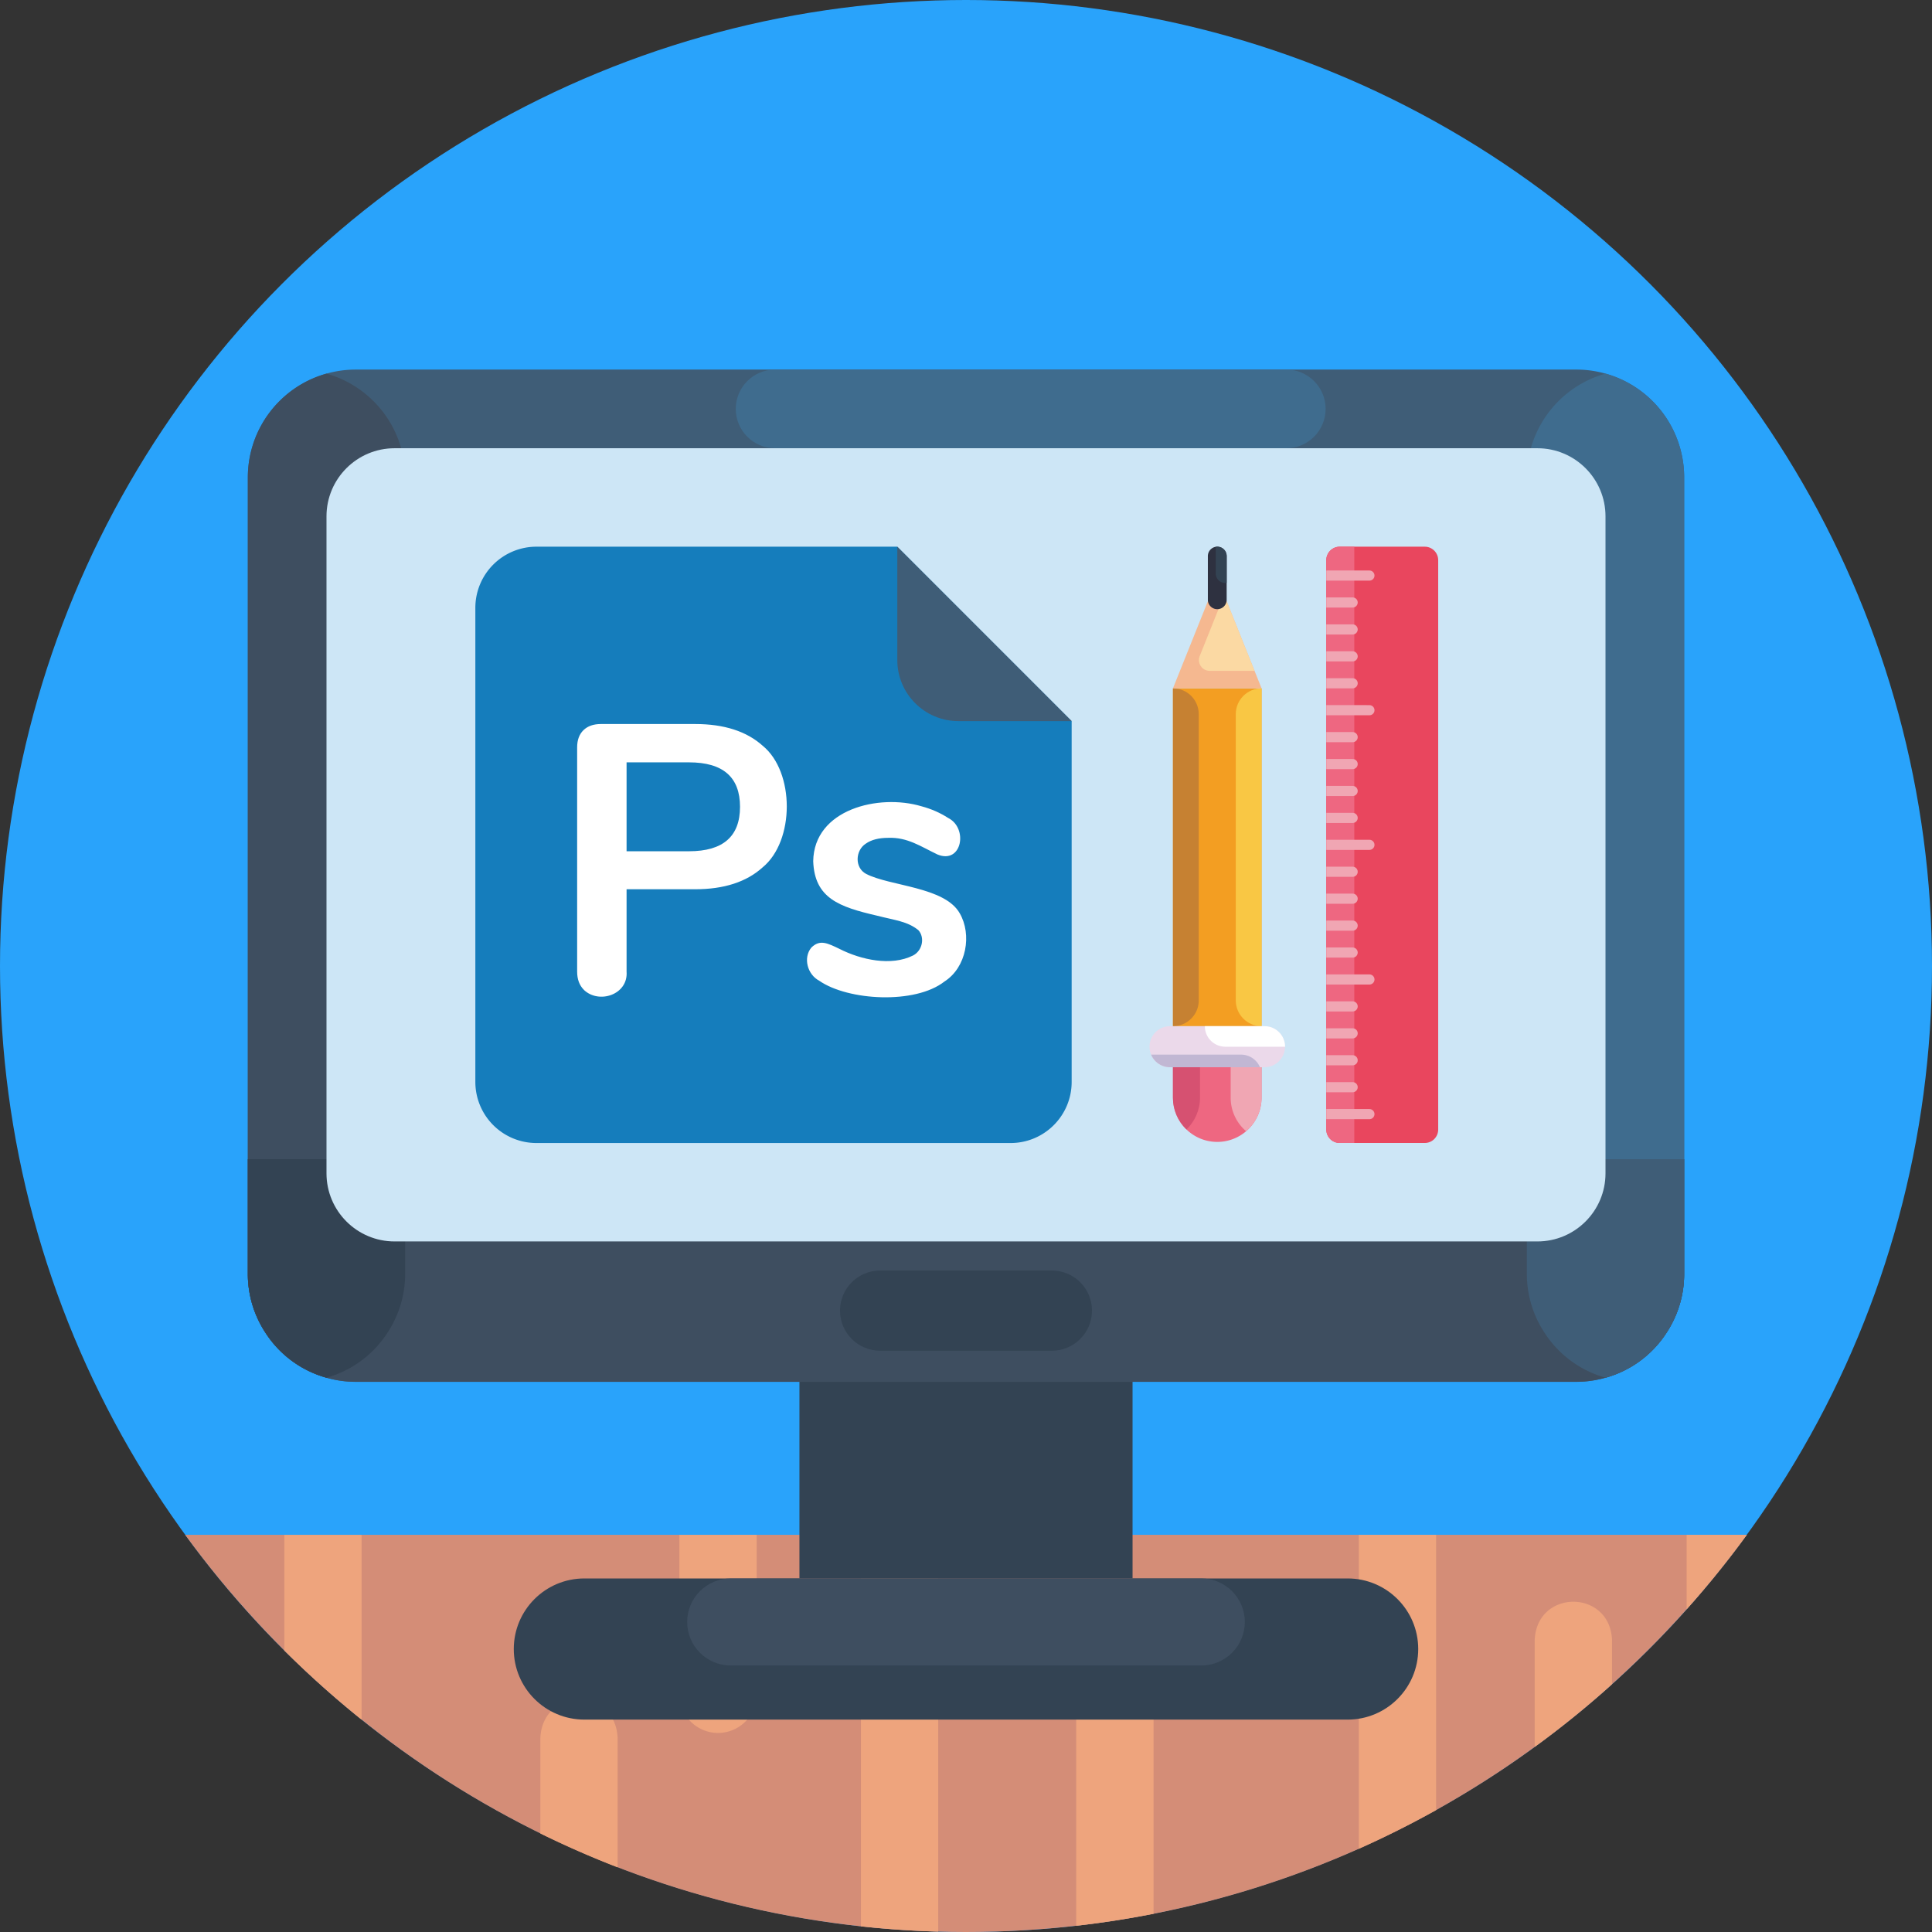 <svg xmlns="http://www.w3.org/2000/svg" xmlns:xlink="http://www.w3.org/1999/xlink" xmlns:v="https://vecta.io/nano" height="512" width="512"><rect width="100%" height="100%" fill="#333333" stroke="none"/><circle cx="256" cy="256" fill="#29a3fb" r="256"></circle><path d="M462.93 406.75C416.37 470.55 341.02 512 256 512S95.63 470.55 49.07 406.75z" fill="#d48d77"></path><path d="M380.58 406.75v72.95c-6.668 3.708-13.507 7.145-20.48 10.25v-83.2zm82.34 0c-4.978 6.838-10.303 13.422-15.94 19.73v-19.73zm-262.388 0V449a10.26 10.26 0 0 1-10.25 10.25 10.26 10.26 0 0 1-10.24-10.25v-42.24zm105.168 31.2v69.23a246.36 246.36 0 0 1-20.5 3.17v-72.4a10.25 10.25 0 0 1 10.24-10.24c5.656.004 10.25 4.576 10.25 10.24zm121.5-3.3v11.68a249.55 249.55 0 0 1-20.49 16.63v-28.3c.528-13.576 19.964-13.57 20.5 0zm-178.57-27.88V511.9a254.25 254.25 0 0 1-20.48-1.39V406.75zm-84.95 53.87v34.23c-6.98-2.7-13.8-5.7-20.48-8.98v-25.25c.518-13.58 19.966-13.573 20.48 0zm-67.85-53.35v48.44c-7.145-5.736-13.984-11.856-20.48-18.32v-30.12c0-.17 0-.35.01-.52h20.46c.01.18.01.35.01.52z" fill="#eea47d"></path><g fill="#334353"><path d="M282.896 330.024h-53.792a17.25 17.25 0 0 0-17.245 17.245v71.037h88.28V347.27c.001-9.525-7.72-17.245-17.244-17.245z"></path><path d="M357.14 418.305H154.86c-10.33 0-18.702 8.373-18.702 18.703s8.373 18.703 18.702 18.703h202.28c10.33 0 18.703-8.373 18.703-18.703s-8.374-18.703-18.704-18.703z"></path></g><path d="M318.36 418.305H193.64c-6.37 0-11.532 5.163-11.532 11.532s5.163 11.532 11.532 11.532H318.36c6.37 0 11.532-5.163 11.532-11.532s-5.163-11.532-11.532-11.532z" fill="#3e4e60"></path><path d="M446.32 126.53v211.03a28.38 28.38 0 0 1-4.665 15.629c-3.707 5.754-9.42 10.043-16.173 11.923a27.98 27.98 0 0 1-7.75 1.089H94.268c-2.71 0-5.287-.376-7.75-1.09a28.24 28.24 0 0 1-16.173-11.923 28.38 28.38 0 0 1-4.665-15.629V126.53c0-2.657.376-5.287 1.075-7.75 2.67-9.55 10.173-17.093 19.763-19.763a28.47 28.47 0 0 1 7.75-1.076h323.465c2.71 0 5.287.376 7.75 1.076 9.55 2.67 17.093 10.173 19.763 19.763.7 2.462 1.075 5.093 1.075 7.75z" fill="#3f5d77"></path><path d="M107.37 126.53v211.03c0 5.754-1.71 11.132-4.678 15.63-3.706 5.754-9.42 10.043-16.173 11.923a28.24 28.24 0 0 1-16.173-11.923 28.38 28.38 0 0 1-4.665-15.629V126.53c0-13.09 8.786-24.13 20.838-27.513 12.05 3.383 20.85 14.424 20.85 27.513z" fill="#3e4e60"></path><path d="M446.32 126.53v211.03a28.38 28.38 0 0 1-4.665 15.629c-3.707 5.754-9.42 10.043-16.173 11.923a28.24 28.24 0 0 1-16.173-11.923c-2.968-4.497-4.678-9.875-4.678-15.63V126.53c0-13.128 8.838-24.17 20.852-27.513 12 3.344 20.837 14.385 20.837 27.513z" fill="#3f6c8e"></path><path d="M446.32 307.2v30.35a28.38 28.38 0 0 1-4.665 15.629c-3.707 5.754-9.42 10.043-16.173 11.923a27.98 27.98 0 0 1-7.75 1.089H94.268c-2.71 0-5.287-.376-7.75-1.09a28.24 28.24 0 0 1-16.173-11.923 28.38 28.38 0 0 1-4.665-15.629V307.2z" fill="#3e4e60"></path><path d="M107.37 307.2v30.35c0 5.754-1.71 11.132-4.678 15.63-3.706 5.754-9.42 10.043-16.173 11.923a28.24 28.24 0 0 1-16.173-11.923 28.38 28.38 0 0 1-4.665-15.629V307.2z" fill="#334353"></path><path d="M446.32 307.2v30.35a28.38 28.38 0 0 1-4.665 15.629c-3.707 5.754-9.42 10.043-16.173 11.923a28.24 28.24 0 0 1-16.173-11.923c-2.968-4.497-4.678-9.875-4.678-15.63V307.2z" fill="#3f5d77"></path><path d="M278.767 336.705h-45.534c-5.866 0-10.622 4.755-10.622 10.622s4.755 10.622 10.622 10.622h45.534c5.866 0 10.622-4.755 10.622-10.622s-4.756-10.622-10.622-10.622z" fill="#334353"></path><path d="M340.88 118.788H205.408c-5.756 0-10.423-4.666-10.423-10.423s4.666-10.423 10.423-10.423H340.88c5.756 0 10.423 4.666 10.423 10.423s-4.666 10.423-10.423 10.423z" fill="#3f6c8e"></path><path d="M407.423 328.995H104.577c-9.97 0-18.053-8.083-18.053-18.053V136.84c0-9.97 8.083-18.053 18.053-18.053h302.845c9.97 0 18.053 8.083 18.053 18.053v174.102c0 9.97-8.082 18.053-18.052 18.053z" fill="#cde6f6"></path><path d="M284 191.1v95.615c0 8.952-7.248 16.2-16.193 16.2H142.173a16.2 16.2 0 0 1-16.2-16.2V161.07a16.2 16.2 0 0 1 16.2-16.193h95.62z" fill="#157dbc"></path><path d="M284 191.1h-30.012c-8.946 0-16.193-7.248-16.193-16.193v-30.02z" fill="#3f5d77"></path><path d="M154.726 262.305c-1.185-1.183-1.777-2.793-1.777-4.823V198.07c0-1.963.56-3.486 1.676-4.57s2.657-1.626 4.62-1.626h24.983c7.65 0 13.6 1.915 17.875 5.74 8.553 6.957 8.52 25.26 0 32.245-4.265 3.86-10.224 5.8-17.874 5.8h-18.18v21.835c.45 6.122-7.344 8.656-11.324 4.822zm27.878-36.714c9.004 0 13.507-3.925 13.507-11.78s-4.503-11.78-13.507-11.78H166.05v23.56h16.554zm34.53 34.327c-3.195-1.66-4.334-6.1-2.132-8.785 2.283-2.263 4.312-1.184 7.515.354 5.667 2.876 13.65 4.632 19.45 1.727 2.5-1.284 3.172-4.76 1.422-6.704-2.913-2.364-6.123-2.6-11.02-3.86-9.933-2.305-16.507-4.584-16.86-14.42.196-13.794 17.4-17.92 28.64-14.573 2.64.7 5 1.743 7.1 3.096 5.4 2.702 3.667 12.34-2.793 9.7-4.4-2.096-7.974-4.62-13.05-4.418-2.506 0-4.486.507-5.94 1.524-2.818 1.787-3.03 6.38.05 8.023 6.32 3.288 20.85 3.397 24.83 10.46 3.24 5.6 1.836 14.3-4.063 18.076-7.805 6.102-25.547 5.065-33.16-.2z" fill="#fff"></path><path d="m310.844 182.422h23.485v89.528h-23.485z" fill="#f39e22"></path><path d="M317.675 189.252v75.868c0 1.888-.764 3.6-2.002 4.828s-2.94 2.002-4.828 2.002v-89.528a6.83 6.83 0 0 1 6.83 6.83z" fill="#c68132"></path><path d="M334.33 182.422v89.528c-3.775 0-6.836-3.06-6.836-6.83v-75.868c0-3.775 3.06-6.83 6.836-6.83z" fill="#f9c744"></path><path d="M340.54 277.39a5.44 5.44 0 0 1-5.434 5.439h-25.04a5.42 5.42 0 0 1-3.841-1.593 5.44 5.44 0 0 1-1.173-1.746 5.4 5.4 0 0 1-.42-2.1c0-3.006 2.433-5.44 5.434-5.44h25.04a5.42 5.42 0 0 1 3.841 1.593 5.41 5.41 0 0 1 1.593 3.846z" fill="#ebd9ea"></path><path d="M340.54 277.39h-15.8a5.42 5.42 0 0 1-5.439-5.439h15.815a5.42 5.42 0 0 1 3.841 1.593 5.41 5.41 0 0 1 1.593 3.846z" fill="#fff"></path><path d="M333.907 282.828h-23.84a5.42 5.42 0 0 1-3.841-1.593 5.44 5.44 0 0 1-1.173-1.746h23.84a5.42 5.42 0 0 1 3.841 1.593 5.45 5.45 0 0 1 1.173 1.746z" fill="#c1b7d3"></path><path d="M334.327 282.828v8.047a11.69 11.69 0 0 1-4.097 8.909 8.32 8.32 0 0 1-.676.546 11.72 11.72 0 0 1-6.967 2.286c-2.74 0-5.26-.938-7.256-2.51-.31-.245-.616-.507-.9-.79-.05-.038-.098-.087-.147-.136-2.128-2.122-3.442-5.057-3.442-8.303v-8.047h23.485z" fill="#ee6781"></path><path d="M334.327 282.828v8.047a11.69 11.69 0 0 1-4.097 8.909l-.655-.606c-2.122-2.122-3.437-5.057-3.437-8.303v-8.047z" fill="#f0a6b3"></path><path d="M318.016 282.828v8.047c0 3.317-1.37 6.312-3.584 8.44-.05-.038-.098-.087-.147-.136-2.128-2.122-3.442-5.057-3.442-8.303v-8.047z" fill="#d65171"></path><path d="M334.327 182.422h-23.485l9.82-24.5h3.852l7.954 19.857z" fill="#f5b890"></path><path d="M332.467 177.78H320.58c-2.018 0-3.393-2.04-2.646-3.912l6.388-15.946h.19z" fill="#fbd9a3"></path><path d="M325.08 147.37v11.582a2.49 2.49 0 0 1-2.493 2.488 2.5 2.5 0 0 1-1.762-.726 2.48 2.48 0 0 1-.731-1.762V147.37c0-1.244.91-2.27 2.095-2.46.13-.022.262-.033.398-.033 1.375 0 2.493 1.113 2.493 2.493z" fill="#2e3140"></path><path d="M325.08 147.37v7.087c-.13.022-.262.033-.398.033a2.47 2.47 0 0 1-1.762-.731 2.48 2.48 0 0 1-.731-1.762v-7.087c.13-.022.262-.033.398-.033 1.375 0 2.493 1.113 2.493 2.493z" fill="#334353"></path><path d="M355.044 144.878h22.53c1.968 0 3.563 1.595 3.563 3.563v150.9c0 1.968-1.595 3.563-3.563 3.563h-22.53c-1.968 0-3.563-1.595-3.563-3.563v-150.9c0-1.968 1.595-3.563 3.563-3.563z" fill="#e9465e"></path><path d="M358.9 144.878h-3.856c-1.968 0-3.563 1.595-3.563 3.563v150.9c0 1.968 1.595 3.563 3.563 3.563h3.856z" fill="#ee6781"></path><g fill="#f0a6b3"><use xlink:href="#B"></use><use xlink:href="#B" y="35.681"></use><use xlink:href="#C"></use><use xlink:href="#C" y="7.138"></use><use xlink:href="#C" y="14.274"></use><use xlink:href="#C" y="21.41"></use><use xlink:href="#B" y="71.361"></use><use xlink:href="#C" y="35.682"></use><use xlink:href="#C" y="42.818"></use><use xlink:href="#C" y="49.954"></use><use xlink:href="#C" y="57.09"></use><use xlink:href="#B" y="107.042"></use><use xlink:href="#C" y="71.362"></use><use xlink:href="#C" y="78.498"></use><use xlink:href="#C" y="85.635"></use><use xlink:href="#C" y="92.77"></use><use xlink:href="#B" y="142.722"></use><use xlink:href="#C" y="107.043"></use><use xlink:href="#C" y="114.18"></use><use xlink:href="#C" y="121.315"></use><use xlink:href="#C" y="128.45"></use></g><defs><path id="B" d="M351.48 153.875h11.432c.743 0 1.345-.602 1.345-1.345s-.602-1.345-1.345-1.345H351.48z"></path><path id="C" d="M351.48 161.01h6.986c.743 0 1.345-.602 1.345-1.345s-.602-1.345-1.345-1.345h-6.986z"></path></defs></svg>